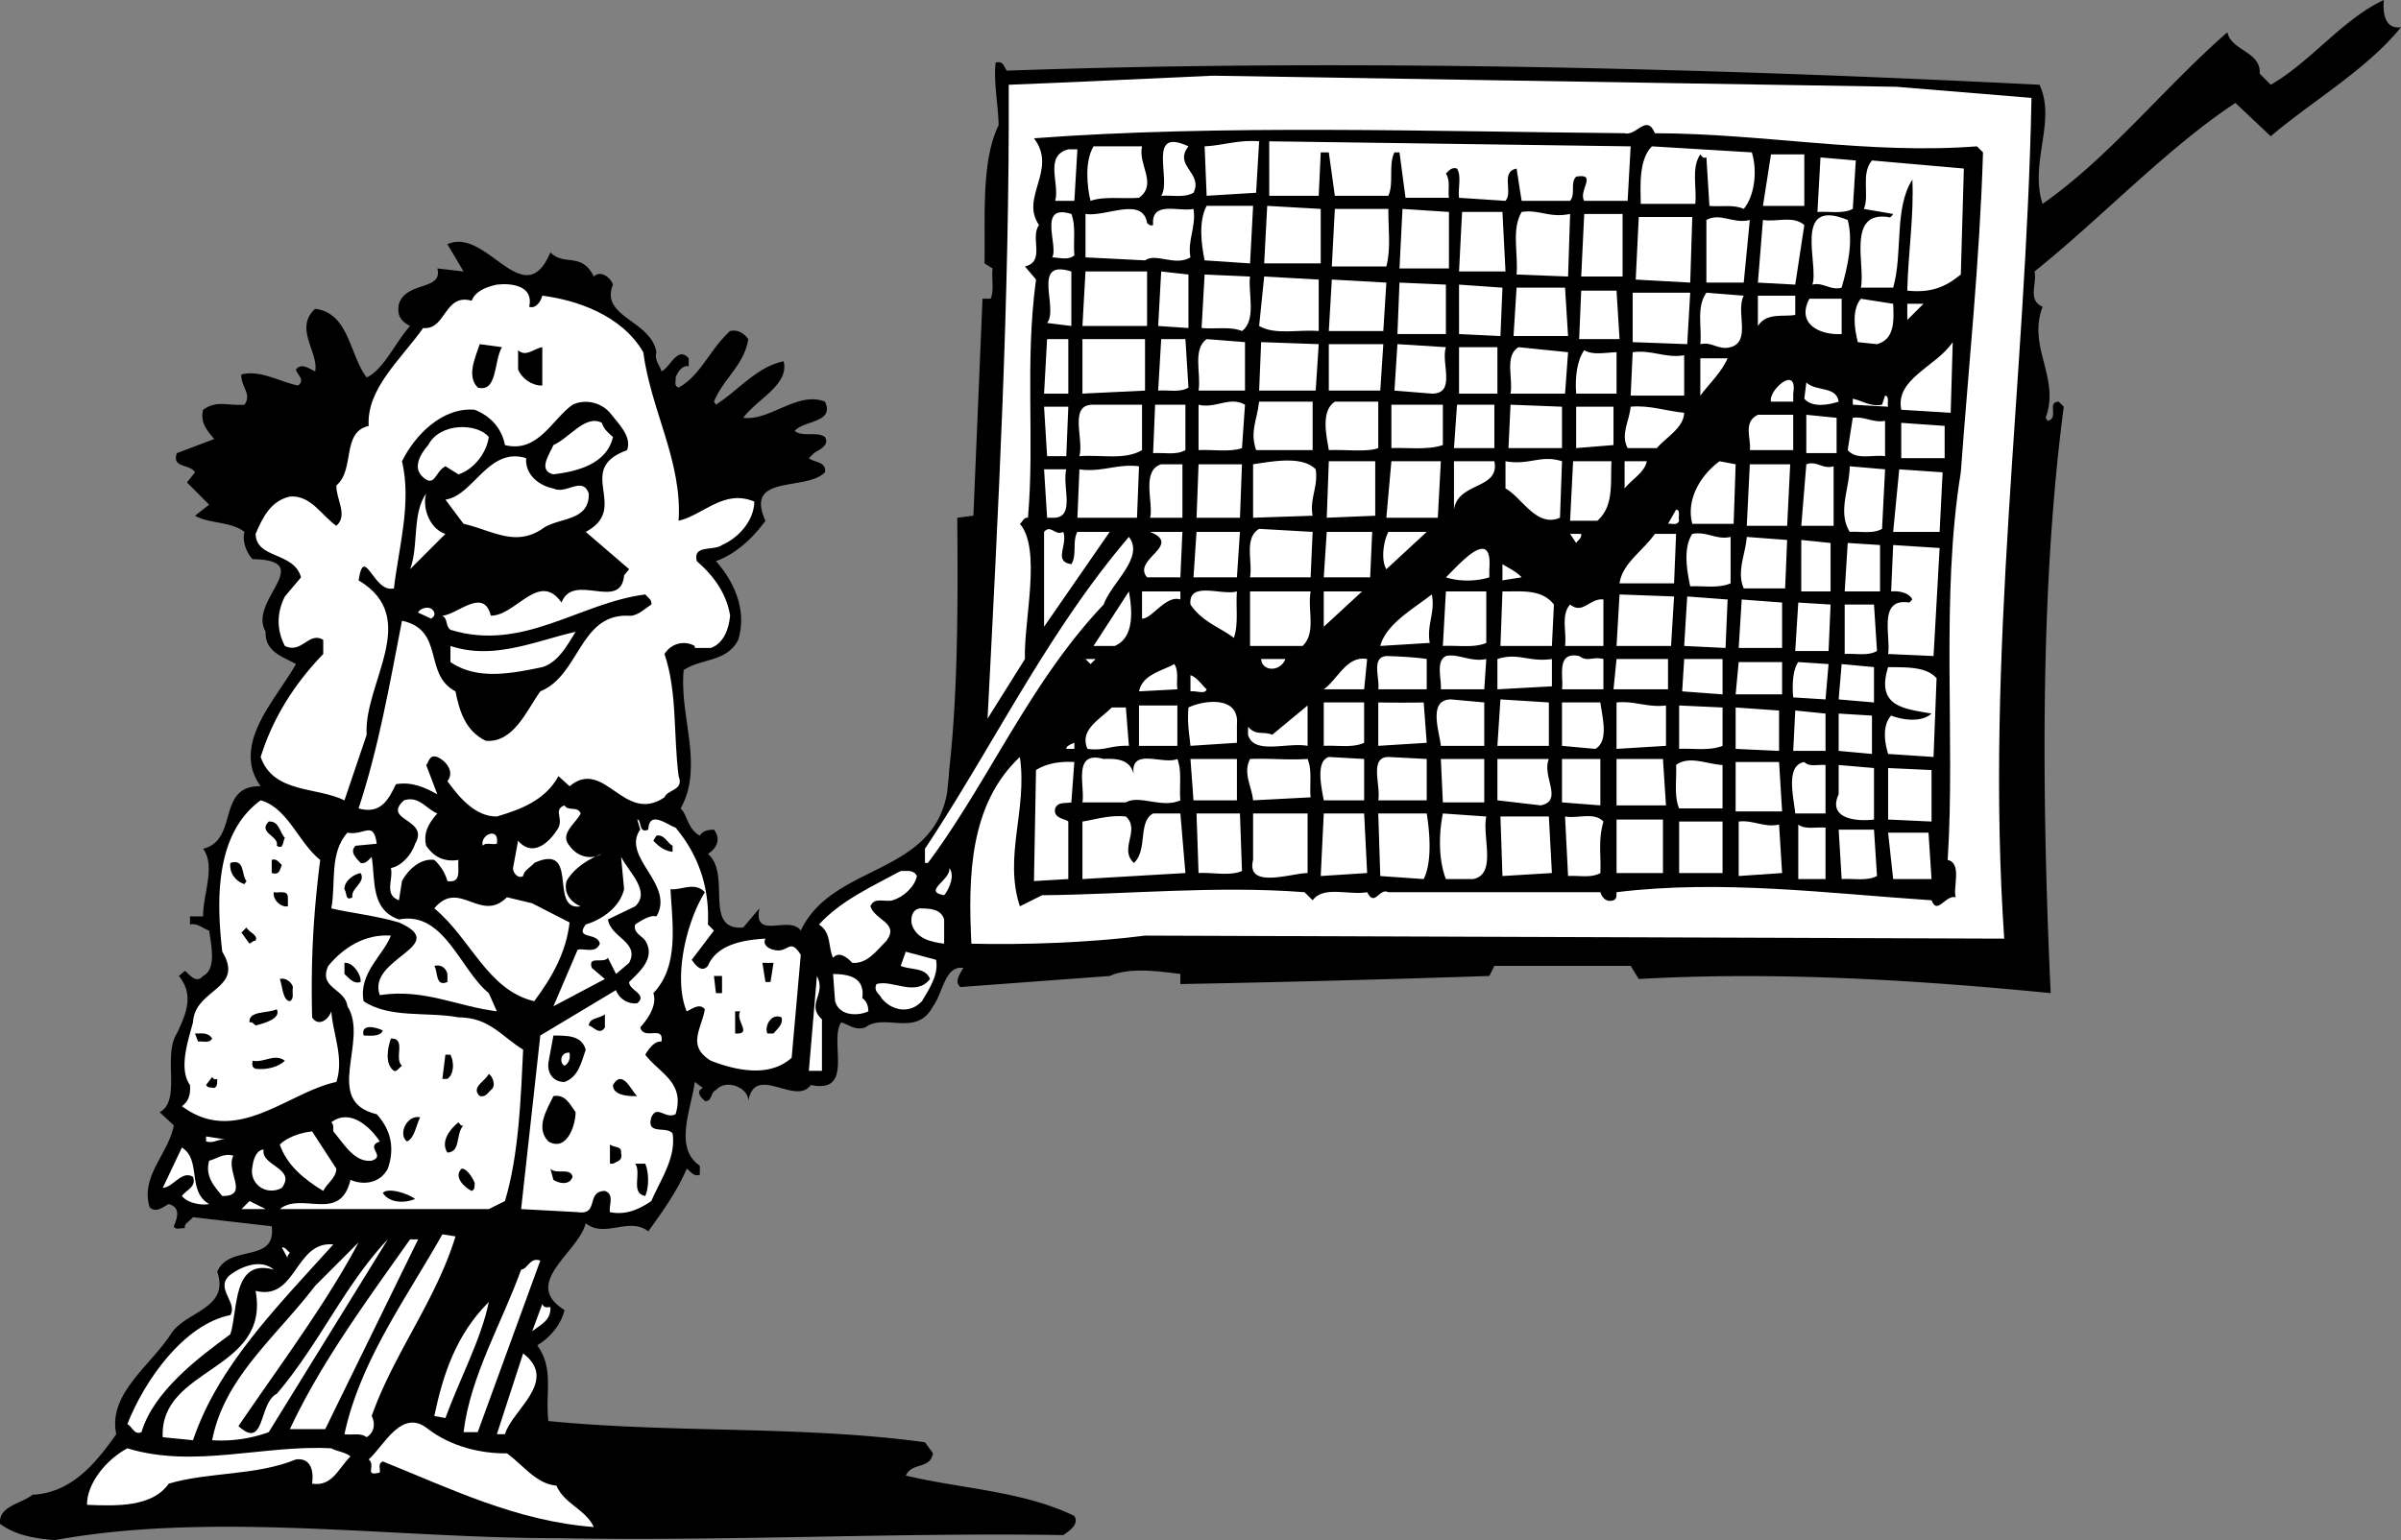 <svg xmlns="http://www.w3.org/2000/svg" width="237.816" height="152.598"><rect width="100%" height="100%" fill="#808080" stroke="none"/><path d="M202.516 76.297c.039 7.508.27 14.945.601 22.101-12.926-1.273-27.125-2.175-40.8-1.398l-.801-1.3h-13.5l-.5 1c-9.625.323-20.825.624-30.602.8v-1c-2.223-.277-5.023-.676-7 .2l-14.797 1.097c-.625-.574-.027-1.274.297-1.899-1.824-.273-2.023 2.524-3 3.801-1.625 3.125-4.824.625-6.7 2.098-1.023.328-1.624-.274-2.398-.5-1.226 1.828 1.375 7.125-3 6.203-1.527 2.125-5.527-2.176-6.199 1.598.074-1.274-2.125-2.274-3.203-1.098-.625.324-.324 1.125-1.098 1.098-.226-.274-.726-.575-.5-1.098l.301-.203-.8-.598c-.325 2.625-2.126 6.524.5 8.301v.898c-.626.227-.926-.375-1.301-.601-.926 2.226-2.524 4.426-3.801 6.203-1.926-1.477-4.324.723-6.2-.8-.726 2.925-6.425 5.925-2.101 8.597-.324 1.426-1.422 2.726-2.7 3.5 1.677 2.328.778 4.625 1.102 7.5 12.473 1.226 24.973.426 37.301 2.101l.797 1.102c-.324 1.625-2.023.824-2.7 2.2 5.575 1.323 11.575 1.523 16.7 4 .477.823-.422 1.425-1.098 1.898-16.226-.274-33.324.625-50.199.3-15.926.024-34.027-2.675-49.703.2-2.023-.176-3.824-.473-5.398-1.598-.227-1.777 2.074-1.977 3.199-2.902 3.777-.176 6.176-2.973 8.3-6-.824-3.973 3.274-6.676 5.399-9.899 1.375-2.277 5.875-2.476 4.602-6.199 1.175-2.777 5.875-.777 5.398-4.5l-7.797-.902c-.328.425-.926.625-.8 1.101-.426-.074-.926.223-1.102-.199.375-.875.676-1.875-.5-2.203-.625.328-1.324.926-1.899.3-.925-3.074 1.875-5.273 2.399-8.097l-1.399-1.3c2.176-1.177.274-5.575 1.7-7.802.875-1.875 1.773-3.773.199-5.699l.601-.5c.473.324 1.075 1.324 1.801.5 1.375-.676.774-3.176.598-4.5-.625-.176-1.125-.777-1.899-.601v-.801h1.301c-.027-2.172 1.274-4.973 0-6.7 3.574-.874 1.274-6.273 5.7-6.199a5.646 5.646 0 0 1-.801-1.601h43.398c-.043 1.336-.328 2.605-1 3.8.676.626.676 2.028 1.902 2.7.274-.473.774-.574 1.399-.598.777 1.024.176 1.926-.598 2.399 2.375 2.027-.527 7.625 3.5 7.3L75.215 90c-.625 3.223 2.976.625 4.101 2.2 3.176-6.677 13.075-5.376 14.5-13.7.07-.7.157-1.426.2-2.203h108.5m-177.5 0c-1.008-3.692 2.437-7.235 4.3-10.5-1.125-.672-3.125-1.172-3-3.2-1.824-3.074 5.176-7.074-1.3-7.199-.727-.773-1.024-1.976-.801-2.699-1.426-1.074-3.426-.777-4.899-1.601L20.715 50l-2.2-2.203.801-1c-.527-.875-2.324-.375-1.8-1.899l3.699-1.398c-.625-.777-1.426-1.578-1.098-2.902 1.375-.973 2.375-.375 4.098-.5.777-1.075-.426-1.875-.301-3 1.875-.473 3.777.726 5.602 1.101.773-.574-.125-1.074-.2-1.601.575-.676 1.274-.075 1.899.199.375-1.875-2.125-4.274 0-6.2 3.375.426 3.375 4.528 5.101 6.801 1.676-.773 2.774-3.375 4.301-5.101-.926-.473-1.328-1.074-1.101-2.2.773-2.273 4.375-1.273 3.8-3.5l2.598.301-1.598-2.699c3.875-1.777 7.575 7.024 10.2.801 1.375 1.422 3.074-.078 4.3 2.398.676-.675 1.676.125 1.899.801-1.324 3.223 3.777 3.524 4.3 6.7-.226.824.376 1.324.5 1.898.876-.375 1.575-2.574 2.7-1.297v.797c-.625-.172-1.125.625-1.301 1.101.078.325-.223.825.3 1 2.177-1.175 3.075-3.773 5.102-5.601.774-.172 1.375.226 1.801.8-.426 2.626-2.426 3.825-3.402 6.2l.199.3c2.277-1.472 4.078-3.773 6.703-4.3.574 2.328-2.625 3.726-4 5.601 2.672.325 5.375-2.675 8.098-1.601.976 2.125-2.125 1.828-3 2.902.777.625 2.176.024 3 .598.476.828-.524 1.226-1.098 1.601l-.5.5c.473.426 1.774.325 1.598 1.399-1.926 1.926-8.024.125-5.899 4.8-1.324 1.825-3.027 3.325-4.902 4 1.875 2.126 3.078 4.926 2.203 7.801-1.125 2.227-3.726 1.825-5.402 3-.309 3.36.867 6.743.699 9.899H25.016m69 0c.875-7.82.867-16.563.8-25l1.598-.2.902-21.5h.801c.375-.773.074-1.972.2-3l-.801-.5c.074-4.773-.325-10.175 1.398-13.699-.023-1.773-.523-4.375-.297-6.199.774-.176.774.324 1.098.801 33.375-1.176 68.976-.277 102.3 1.398 1.676 3.625-1.023 7.727.301 11.801 6.676-4.676 11.875-11.375 18.301-17 .375 1.824 3.375 1.926 3.2 4.098l1.097 1.101c3.977-2.273 7.078-6.476 11.203-8.398-.125 1.223.074 2.922 1.7 2.7-3.426 4.222-8.825 7.323-12.903 10.8l-3.5-3.3c-6.723 4.425-13.422 11.523-19.898 16.698.273 1.227-.727 2.825.8 3.5-1.527 4.024 1.774 7.024.301 11l.2.301c1.175-.277-.126-1.875 1.097-1.902l.5.5c-1.512 11.5-1.96 23.816-1.898 36h-108.5"/><path fill="#fff" d="M201.215 9.7c-.524 27.925-4.625 55.023-2.7 83.3l-85.101-.3c-5.625.722-12.223.925-17.2.8-.323-6.578-.222-13.777 4.802-18.5.773 5.223-1.625 9.824 0 14.797l2.199-1.098c8.277-.074 17.277-.976 26-.3l.8.8c1.075-1.476 3.575-.476 5.399-.8.777 1.523 1.176-.477 2.102 0h21c.175.624.675 1.023 1.3.8.375-.176.274-.476.301-.8 10.375-1.274 20.973.124 31.2.8.574 1.524 1.374-.574 2.398-.3-.324-.876.676-3.376-.801-3.7.777-11.976-.723-25.976 1.3-38.402.778-10.574 1.876-20.973 2.2-31.7l-.598-.597c-10.824.824-21.125-1.277-31.902-1.3-.824-1.977-1.824.323-3 0-19.023-.177-40.223-.876-58.5.5 2.375 3.124-1.422 5.823.5 8.597-.922 1.226.676 3.625-1.398 4.101l1.101 1.301c-1.125 8.223-.125 15.926-.8 23.598-.426-.074-.528.426-.801.601 2.175 2.524.375 9.625.5 13.399l-3.7 5.902c1.075-20.875 2.176-41.574 2.098-62.8 7.078-.274 12.777-.575 20.203-.899l67.7 1.098 13.398 1.101"/><path fill="#fff" d="m124.414 19.098-4.898.3-.2-4.898c1.774-.078 3.375-.676 5.399-.5l-.301 5.098m36.801.8h-4.301c-.625-.976 1.375-2.773-.797-2.398-.625.625-.027 1.723-.601 2.398h-4.801l-.5-3.199c-1.625.324-.324 2.324-1.098 3.2l-4.601-.301c-.125-.973.273-2.075-.2-2.899-.527-.176-.824.223-1.101.5.476.723.176 1.625.3 2.399h-4.3l-.598-4.5h-.5c-.625 1.226-.027 3.027-.601 4.3h-5.301l-.598-4.3h-.8l-.2 4.3h-4.902V14l35.8.5-.3 5.398m-43.5-5.398c-1.524 1.922 1.476 2.625.5 4.598-.926.527-2.125.226-3.2.3 1.075-1.574-1.523-6.875 2.7-4.898m-4.598 0c-.426 1.824 1.574 3.723-.3 5.098-1.626.125-3.426-.176-4.801.3-.325-1.273-.625-3.875.3-5.398h4.801m60.399.598c.574 1.824.273 4.324-.801 5.601-1.024-.476-2.324-.176-3.399-.3l-.3-4.801c-.325.125-.426-.075-.602-.301-.922 1.328-.324 3.328-.5 4.902h-5.398c-.024-1.676-.227-4.375 1.101-5.699l9.899.598m-67.102 4.8h-1.898c.476-1.675-1.125-4.476 1.3-5.101h.899l-.301 5.101m72.301.5h-4.098l.797-5.101h3.3v5.101m4.802.302c-1.024.523-2.325.222-3.5.3l.3-5.402 3.5.3-.3 4.801m10.699 6.501c-1.625 1.323-3.024 1.823-5.301 1.597.078-3.672.676-7.473.5-11-1.824 2.828-.922 7.328-1.898 10.703h-3.2c.473-2.176-1.425-7.578 2.7-7 .175.125.375-.078.5-.3l-2.899-.5c.574-1.376-.328-3.477.797-4.802l9.102.801-.301 10.5m-70.399-1.101-4.5-.301c-.324-1.574-.625-3.875.2-5.399h4.601l-.3 5.7m6.999 0h-5.601l.3-5.7 5.301.301v5.399m-17.199-4c.172.125.274.324.598.199-.223-2.473 2.574-1.274 4-1.598.277 1.824-.625 3.125-.301 4.801-1.523.922-3.422-.477-4.5.297l-5.898-.297v-4.3c1.976.323 5.675-1.778 6.101.898m23.899-1.398c-.024 1.925.273 3.925-.2 5.698h-5.402l.3-5.699h5.302m6 5.899h-4.899l.297-5.899 4.602.301v5.598m5.601.3h-4.601l.3-5.898h4l.301 5.898m6.399-5.698-.2 6.198-5.101-.199c.176-2.074-.524-4.476.5-6.199 1.777-.277 2.676.625 4.8.2m-49.398 0c.473 1.222.172 2.722.297 4.097-.625.527-1.422.226-2.2.203.677-1.078-1.523-5.375 1.903-4.3m54.598 6.198h-4.098l.297-6.199h3.8v6.2m6.7.601-5.398-.3.3-6.2h5.301l-.203 6.5m5.902-6.203L172.715 28h-3.7v-6.203c1.376-.774 2.676.426 4.301 0m5.399.5-.899 5.902-3.699-.199.5-6.203c1.375.226 2.973-.473 4.098.5"/><path fill="#fff" d="M183.016 21.797c.574 2.226-.024 4.625-.602 6.703-1.125.324-1.824-.578-2.898-.3.675-1.977-2.024-8.677 3.5-6.403m-76.899 10.5L103.715 32c1.176-1.477-1.625-6.375 2.402-5.102v5.399m7.5 0h-6.402l.3-5.399h6.102v5.399m4.098.203-3-.203.3-5.399 2.7.301V32.5m6.101-5.102c-.226 1.524.676 4.325-.8 5.399-1.125-.473-2.625-.172-4-.297l.3-5.3 4.5.198m6.801 5.399c-2.027-.172-4.328.426-5.902-.5l.5-4.899 5.402.301v5.098m6.399 0h-5.399l.297-5.098 5.402.301-.3 4.797m6.199.301h-4.801l.203-5.098 4.598.2v4.898m-90.801-2.7c.676.227 1.176-.574 1.3-1.101 3.376.426 7.876 1.926 10 5.601.778 5.825 3.876 10.825 3.5 16.7 2.477-.575 4.477-3.176 7.5-1.899-.023 1.926-1.624 3.625-3.198 4.301-.825.625-2.926-.078-2.5 1.598 1.773 1.527 2.976 3.324 3.3 5.402-.125 1.324-.625 2.723-1.902 3.2h-1.598V64c-1.027-.578-2.324-.277-3 .797 1.274 3.726.875 8.027 1.399 12.101.574 1.426-1.125 1.325-1.399 2.102-4.027 2.723-5.925-3.977-9.402-1.102l-1.098-1c-1.324 2.426-3.824 3.325-6.101 4-2.125.024-3.723-1.875-4.899-3.5.774-.976-.226-2.074-1-2.398-.824-.277-.824.523-1.101.797l1.101 2.902c-1.226-.676-2.527-1.277-4.101-1-.723 1.524-1.524 3.024-3.7 2.399 1.977-5.973 3.075-12.274 4.301-18.598 4.274.922 2.075 5.324 5.301 7 .375 1.922.973 3.922 3 4.898 2.774.227 4.074-3.074 5.399-4.898 3.875-1.578 3.875-7.578 8.601-7.5.973.125 1.574-.578 2.399-1.102.074-.476-.325-.675-.602-1-6.523.825-12.125 5.727-19.297 3.5-.527-.375-.226-1.074-.8-1.398 1.472-.078 4.074-2.875 4.8 0 2.473.023 4.774-4.477 7-1.3 1.172-3.075 5.875.925 6.2-2.7l.5-.602-4.301-3.699c4.476-2.375-1.227-6.176 4.101-8.101.473-1.375-.828-2.575-1.703-3.7-.922-1.074-2.523-1.375-3.7-.8-2.023 1.425-3.425 4.824-6.698 4-.325-1.676-1.426-2.875-3-3.5-3.227-.274-5.926 2.527-7.2 5.101.973 4.125-.324 8.524-.8 12.598-2.024.527-2.926-4.473-3.5-.797 6.273 3.723.476 10.223.8 15.297l-2.199 6.5c-2.828-1.375-7.027-.672-8.3-4.297 1.175-3.777 3.273-7.176 6.199-10.203v-1.399c-1.426-.875-2.125 1.426-3.801.602-.824-1.578-.824-3.277 0-4.902l1.601-1.899c-.726-2.574-4.425-1.777-4.5-4.3.676-1.575 1.473-3.274 3.399-3.7 2.074-.176 3.176 1.926 4.601 2.899 1.176-1.075-.027-2.575 0-4 1.875-1.575.473-5.274 3.2-5.899-.227-3.676 3.175-6.574 5.398-9.699 2.277.223 2.078-3.477 4.8-2.703.376-.973 1.477-1.375 2.5-1.598 1.477-.176 3.677.125 3.2 2.2m96.203 2.898-4.101-.2V28.2l4.3.301-.199 4.797m6.699-.001h-5.402l.3-4.797h4.802l.3 4.797m5.098.301h-4l.203-4.801h3.5l.297 4.8m6.703.501-5.402-.2V29h5.699l-.297 5.098m5.598-4.801c-.824 1.527.777 4.527-1.301 5.101-1.223.325-1.824-.574-3-.3.176-1.676-.422-3.676.602-5.098l3.699.297m5.101 1.903c-1.125.222-2.824-.278-3.699 1.097v-3h3.7v1.902m4.597 1.899c-2.125.125-4.523-.973-3.2-3.5h3.2v3.5m5.102-3c.074 1.625.175 3.527-1.602 4l-1.898-.2c-.325-1.273-.625-3.175.3-4.3l3.2.5m1.398 1.602v-1.602h1.602zM105.816 39h-2.402l.3-5.402h2.102V39m7.598-.3-6.2.3v-5.402h6.2v5.101m4.301-.301c-.824.524-2.024.227-3 .301l.3-5.101h2.399l.3 4.8m5.602.302h-4.601c.277-1.677-.625-4.075.8-5.102l3.801.3V38.7m7 0h-5.601l.199-4.802 5.703.2-.3 4.601m57.999 1.899c-.625-3.075 3.473-4.274 5.098-6.7l-.2 7-4.898-.3"/><path d="M49.715 34.398c-.824 1.426-.426 4.524-2.399 4-1.125-1.175-.226-2.976.2-4.3l2.199.3"/><path fill="#fff" d="M136.715 38.7h-5.098v-4.602h5.399l-.301 4.601m6.5-4.301c-.524 1.524 1.074 4.625-1.399 4.602l-3.699-.3.297-4.602 4.8.3"/><path d="M53.715 38.2c-1.024.023-2.024-.677-2.399-1.602v-1.899c.774.723 1.575-.176 2.399-.3v3.8"/><path fill="#fff" d="M148.316 39h-3.8v-4.602h3.8V39m6.7 0h-5.399c.274-1.477-.625-3.777.797-4.602l4.902.5-.3 4.102m5.101-4.102V39h-4c-.125-1.578.074-3.277.797-4.3.875.523 2.078.222 3.203.198m6.699.302v4h-5.3l.199-4.302c1.875-.273 3.277.625 5.101.301m4.301.301c-.625 1.422-1.828 2.523-2.703 3.7v-3.7h2.703m6.5 3.5v.797h-2.203c-.324-1.074 2.676-3.774 2.203-.797m4.5.797c-1.027.328-2.625.625-3.402-.297l.199-1.602c.977.926 2.977.325 3.203 1.899m4.899.5-3.5-.2V39.5c.976.223 1.773.824 2.898.598l.3-.899c.477.024.177.824.302 1.098m-64 4.101c-1.227.426-2.825.125-4.301.2v-4.5c1.676.425 3.074-.875 4.601 0l-.3 4.3m7 .2h-5.602c-.625-1.875.078-2.875.3-4.801h5.302v4.8m6.5-.199c-1.125.426-3.227.125-4.899.2-.226-1.375-.828-3.875.598-4.801h4.3v4.601m-23.398.2c-1.726 1.027-4.125.425-6.203.601.477-1.676-1.125-5.176 1.402-5.101h4.801v4.5m4.297 0c-.922.527-2.125.226-3.2.3l.2-4.8h3v4.5m25.5-.5c-1.523.527-3.723.226-5.098.3v-4.3h5.098v4m5.102.3h-4l.3-4.3h3.7v4.3m6.699 0h-5.301l.203-4.3 5.098.199v4.101m-49.098.802h-1.902l-.301-4.903h2.402l-.199 4.902m54.199-1.101-3.699.3v-4.101h3.7v3.8m6.999-3.199c-.027 1.524-1.925 2.524-2.699 3.5h-2.902c-.723-1.375.176-2.675.3-4.101 1.876-.172 3.477.426 5.301.601m10.801 3.7h-4.3c.175-1.075-.727-2.774.8-3.5h3.5v3.5m4.297.3h-3v-3.8l3 .3v3.5m4.801-3.198v3.5c-1.223-.177-2.824.425-3.7-.602l.5-3.2c1.176-.175 1.977.524 3.2.301m-126 1.598c-.625 2.726-3.625 3.426-5.899 3.703-1.625-.375-.324-2.078 0-2.902 1.575-.676 3.176-3.075 4.801-2.2.172.625.672 1.024 1.098 1.399m131.902 2.101h-4.3v-3.5l4.3.301v3.2M48.414 43.297c-.223 1.625-1.523 3.226-3 3.703l-1.297-.8c-1.027.523-1.027 2.124-2.203 1.097-1.125-.973-.223-2.375.5-3.2 1.176-2.273 4.875-2.175 6-.8"/><path fill="#fff" d="M54.816 48.398c1.274.625 2.875-1.273 3.5.5.075 2.825-3.027 2.325-4.601 3.5-2.723 1.825-5.024.125-7.801-.5L44.117 49.5c2.774-.375 4.274-5.277 8-4.102-.125 1.625 1.274 2.727 2.7 3m99.898-2.698-.2 5.597c-2.324 1.027-3.824-2.074-5.398-2.899V45.7c2.375.426 3.473-.676 5.598 0m-24.399.8c.274 1.723-.625 2.922-.3 4.598l-5.899.199V46c1.875-.277 4.875-.875 6.2.5m5.898 4.598-4.801.199.203-5.598h4.598v5.399m6.199.199h-5.098l.5-5.598h4.899l-.301 5.598m5.602-5.597c.574 2.823-3.625 2.023-4 4.8v-4.8h4m11.601 0c-.125 2.124.274 4.425-1.402 5.898h-2.7l.301-5.899h3.801m3.5.001c-.226 1.124-1.527 1.823-2.203 2.698V45.7h2.203m8.598 6.198h-4.098c-.625-2.375.774-4.773 2.7-6.199l1.597.301-.2 5.898m-54.597-.601h-3.203c.375-1.375-.922-4.672 1.102-5.297h2.101v5.297m5.699 0h-4.3l.199-5.297h4.3l-.199 5.297m54.2.801h-4l.3-6.098h4l-.3 6.098m4.601-5.898v5.898h-3.203l.5-6.098c1.078-.375 1.578.523 2.703.2m-69 5.097h-5.902l.199-4.797c2.176.324 3.777-.578 5.902-.3l-.199 5.097m73.797 1.101c-.922.524-2.125.227-3.2.301-1.222-1.976-.023-4.277 0-6.5l3.5.301-.3 5.898M105.617 46.5c-.426 1.625.875 4.625-1.101 4.797h-.801l-.301-4.797h2.203m86.5 6.2h-4.601l.601-6.2 4.297.297-.297 5.902M42.215 48.898c-.426 1.426.375 3.524 1.902 4l-3.5 3.5c.875-2.273.172-5.476 1.598-7.5m124.101 2.7c-.226.527-.726.226-1.101.3l.8-1.398c.477.023.176.723.301 1.098m-61 1.102c.473 1.323-1.027 2.925.801 3.198.574-.875.074-2.273.598-3.199h3.199l-6.5 9.399v-9.399c.676-.777 1.078.426 1.902 0m24.5 4.501h-6c.274-1.575-.625-3.876.899-4.802l5.3.301-.199 4.5m-12.902.001h-3.297c-1.527-1.778 3.574-3.177.297-4.5h3.203l-.203 4.5m5.602 0h-4.301l.3-4.5h4.301l-.3 4.5m13.199 0h-4.598l.297-4.5h4.5l-.2 4.5m1.602-.802c-.527-.875-.324-2.675.2-3.699h3.8l-4 3.7m19.301-3.501c.074.426-.328.625-.5.899l-.601-.899h1.101m9.199 4.899h-5.402c.277-1.973 2.277-3.172 3.5-4.899h2.102l-.2 4.899m5.598-4.597v4.597c-1.223.527-2.723.226-4 .3-.324-1.574-.723-3.773.203-5.199 1.473-.273 2.375.625 3.797.301m-62.098 6.699c-7.324 7.727-11.324 17.426-17.402 25.602h-.297v-1.402c6.875-10.375 12.074-21.375 20.2-30.899 1.574 2.024-1.727 4.524-2.5 6.7m67.499-1.602h-4.101c-.723-1.672.176-3.375.3-5.098l4 .301-.199 4.797m4.5.301h-2.902V53.5l2.902.297v4.8m4.899.001h-3.5l.3-4.801 3.2.203v4.598M191.516 65l-4.5-.203c.273-1.875-1.024-5.574 2.101-5.098l.297-.3c-.324-.676-1.324-.876-2.098-.801l.2-4.598 4.601.297L191.516 65m-44-8.602v.801c-1.325.426-3.024.426-4.301 0 .976-.875 4.676-5.375 4.3-.8m3.2.801-1.899.3v-1.602c.676.426 1.375.727 1.899 1.301M110.414 64h-2.098l3.5-5.402c.274 1.527.676 4.527-1.402 5.402m6.5-4.602c-1.422-.476-2.824 1.926-3.797 1.899v-2.7h3.797v.801m5.602-.8c-.125 1.527.175 3.226-.301 4.601-1.426-1.074-3.125-1.574-4.301-3.3-.223-2.376 3.078-.876 4.602-1.301m7.3 0c-.324 1.824.575 4.125-.8 5.402h-5.2v-5.402h6m1.301 3.5v-3.5h3.797zm16.098 1.602c-1.223.523-2.824.222-4.301.3l.3-5.402h4v5.101m6.7-3.801-.2 4.102h-5.097l.2-5.402c1.874.027 3.874-.274 5.097 1.3m-12.098-1c.375 1.727-.527 3.024-.199 4.801l-4.902.301c.574-2.176 3.277-3.676 5.101-5.102m23.7 5.102h-5.399l.297-5.102 5.402.2-.3 4.902m5.398.2-4.098-.2.301-4.902 4 .3-.203 4.801M155.016 64c.175-1.375-.426-3.078.5-4.102 1.273 1.024 1.976-.675 3.3-.5V64h-3.8m21.5.2h-4.301l.3-4.802 4 .301v4.5m4.602.301h-3.3l.3-4.8 3.2.198-.2 4.602m4.797 0c-.922.523-2.125.223-3.2.297v-4.899h2.903l.297 4.602M43.016 60.7c.074.323-.125.425-.301.597l-1.301-.598c.078-.375 1.277-.875 1.602 0m14 1.899c-.825 1.324-1.727 3.027-3.301 3.5-3.024.625-6.426 1.324-9.098-.5V64c4.274 1.422 8.375-.477 12.399-1.402m84.3 2.699v3h-4.8c.175-1.074-.727-3.172.8-3.297 1.075.023 2.973.125 4 .297m5.899 0-.2 3h-4.3c.074-1.074-.524-2.774.5-3.297 1.176-.277 2.476.625 4 .297m6.5 0V68l-5.399.297v-3c2.075-.672 3.075.328 5.399 0m5.101 0v3h-4.101c.176-1.274-.625-3.774 1.699-3.297.875.625 1.277.023 2.402.297m-50.8.5-.5-.5h1zm19.3-.5c-.527 1.328-2.324 1.226-2.402 0h2.402m7.801 3h-4c1.375-.973 2.274-3.375 4.297-3l-.297 3m30.098 0h-5.399l.301-3h5.098v3m5.402.5-4-.297.2-3.203h3.8v3.5m5.899 0h-4.602l.3-3.2h4.302v3.2m4.3.5-3.199-.2c-.125-1.273-.027-2.773.5-3.5l3 .2-.3 3.5m-64.501-3.5c.473.726.176 1.726.301 2.5l-3.8.203c.374-1.676 2.175-1.977 3.5-2.703m69.3 3.801-3.5-.301.297-3.5 3.203.3v3.5m6.199-2.397-.3 7.8-4.5-.3c-.325-1.075-.625-2.778.3-3.802 1.075.426 2.973.727 4-.199-2.726-.476-5.527-.676-4.3-4.601 1.773.027 3.773-.075 4.8 1.101m-72.3 1.098c-.125.527-1.024.125-1.602.203v-1.602c.676.227 1.078.926 1.602 1.399m21.8 5.301-4.8.3v-4.3c1.476.027 3.375.027 4.5 0l.3 4m5.7.3h-4.301c-.125-1.375-1.324-4.574 1-4.601l3.3.3v4.301m6.399 0h-5.098l.301-4.601 4.797.3v4.301m-30.898-2.101v1.8l-4.602.301c-.125-1.273-.324-2.175-.2-3.8 1.376-.676 5.075-1.274 4.802 1.699m12.601 1.801c-1.125.527-2.726.226-4 .3v-4.3h4v4m23.399-4c.175 1.425.875 3.824-.5 4.601l-3.301-.3v-4.301h3.8m6.501.3v4l-4.899.301v-4.601c1.774-.176 3.074.527 4.899.3m-48.399 4h-3.8v-4h3.8v4m12.899 0c-2.024-.375-5.325.926-5.899-1.101V72c.774.922 1.473.422 2.399.797l3.5-2.899v4m41.101 0c-1.328.524-2.926.227-4.3.301v-4.3l4.3.199v3.8m-58.801 0c-1.824-.074-2.324.524-4.101.301-.824-1.875 1.176-2.875 2.402-4.101h1.399l.3 3.8m64.399.5-4.301-.199v-4.101l4.3.3v4m4.602 0h-3.199l.2-4 3 .301v3.7m4.597.301-3.297-.302V70.7l3.297.2v3.8m-79-.5h-.797c-.027-.278.473-.477.797-.602v.601m23.102 1.001c.476 1.124.175 2.624.3 3.8l-5.699.297c-.125-1.375-1.027-2.672-.3-4.098 2.175-.074 3.472.125 5.699 0m5.601 4.098h-4c-.226-1.274-.828-3.875.5-4.297l3.5.2v4.097m6.199 0h-4.8c.273-1.473-.926-4.274 1-4.297l3.8.2v4.097m-29-2.399c-.527-2.976 2.875-1.074 4.301-1.699.473 1.223.172 2.723.297 4.098-1.824.828-4.023-.574-5.398.203h-4.301c.277-1.578-1.024-5.176 2.101-4.3 1.473-.075 2.774.124 3 1.698m10.2 2.399h-4.301l-.301-4.098h4.602v4.098m24.5.203h-4.102l-.2-4.3h4.302v4.3m6.398-4.3c-.723 1.722 1.477 4.124-.797 4.597l-4.3-.5v-4.098h5.097m5.102 4.598-3.801-.297v-4.3h3.8v4.597m6.501 0h-4.899v-4.598h4.598l.3 4.598m5.602.301h-4.3c-.528-1.274-.227-2.875-.301-4.301 1.273-.973 3.074-.074 4.601 0v4.3m-64.5-.597c-.625.125-1.328-.078-1.601.598-.227 1.027 1.074 1.027 1.3 1.3v5.7l-3.402.199.203-11c1.074-.672 2.375-.875 3.797-.797l-.297 4m70.399.898h-4.602V75.5h4.3l.302 4.898m4.3-4.601v4.8h-3c-.125-1.472-1.027-4.773.899-5.097.476.523 1.375.223 2.101.297m4.801 5.403c-1.726.222-4.625-.075-3.5-2.5v-2.903l3.5.3V81.2m5.699.198-4.3-.199v-5.101l4.3.199v5.101M31.715 85.2c-.723 5.722-.926 10.222-.801 15.597.578.926 1.578.328 1.902-.598.176 2.324 1.274 4.625.5 7-4.824 1.024-9.925 6.426-15.3 2.399.675-.473.875-1.176.8-2.098-1.125-1.578-.226-4.277.301-6.203.172-3.375 5.172-3.274 2.899-7-.625-5.375-.625-11.774 3.8-15 2.676.726 3.774 4.226 5.899 5.902m11.601-4.601c-.824.925-1.425 1.925-1.101 3.199.777 1.125 1.777 1.625 3.199 1.402-.125.926.375 2.324-1.098 2.098a4.496 4.496 0 0 0-1.3-2.098c-1.426-.176-2.625 1.024-3.2 2.098l-.3 1.902c-1.524-.574-.524-2.074-.801-3.199 1.074-.176 2.074-1.375 2.402-2.402 1.473-2.473-3.328-2.274-1.101-4.301 1.476-.473 2.175.828 3.3 1.3m14.2.001c-.524 1.027-2.125 2.027-1.102 3.199.777 1.125 2.176 1.426 3.203.8-1.125.426-2.726 1.325-3.5 2.7-.328 1.226.473 2.125 1.399 2.5-3.227.527-.024-6.375-4.602-4.297-.324.422-1.023.723-1.098 1.297-.527.328-1.027-.375-1-.797l.5-2.703c1.473 1.726 3.176.125 4-1.297.473-.977-.527-1.777.598-2.203.375.625 1.277.027 1.602.8m59.898 5.903-10.2.598v-5.7c1.177-.175 2.677-.675 4.302-.5 1.476 1.325-.727 3.227.8 4.602 1.375-1.277.375-4.078 1.899-4.902h2.699l.5 5.902m5.602-.203c-1.227.527-2.825.125-4.301.203l-.2-5.902h4.301l.2 5.699m6.5.203c-1.625.023-6.125 1.625-5.399-1.3v-4.602h5.399V86.5m5.898 0-4.598.297.301-6.2h4l.297 5.903m5.902-5.902c.274 1.726.575 4.726-.3 6.5l-4.301-.301-.2-6.2h4.801m5.899.301c-.426 2.024 1.074 5.727-1.301 6.2h-2.7c-.722-1.875-.722-4.375-.3-6.5l4.3.3m6.501 5.602-4.899.297-.199-5.899h4.797l.3 5.602m5.102-5.102c-.527 1.926-.226 3.125-.3 5.102-.926.523-2.125.223-3.2.297l-.3-5.899c1.273.227 2.875-.476 3.8.5m-94.601.802c.074-1.977 1.875-.477 2.699-.2 2.277 2.723 3.375 5.922 3.203 9.598l.598.601-2.2 2.899c.376.527.977 1.324 1.602.601.875-2.074 3.375-2.574 5.7-2.699-.325.625.374 1.023.8 1.098 1.473.425 1.574-1.274 2.7.5l-.903 10.199c-2.223 2.027-5.625 1.226-8 .3-2.422-1.472-.922-3.175-.598-5.097-.527-.676-1.324.023-1.8.2-1.325-3.177-.125-8.677 1.8-11.802-1.027-1.074-2.324-.175-3.402-.3.176 3.425.875 7.625-1.7 10.3.376 1.125-.425 2.426-1.3 3.399.375 1.328 2.375-.274 2.102 1.402-.727-.074-1.325.824-1.602 1.301 1.375 1.824 3.977 2.723 3 5.898-1.023.524-1.824-.976-2.398.301-.524 1.824 1.476.824 2.101 1.598.375 2.426-1.226 4.625-2.101 6.703-1.227.824-2.524 1.422-4.102 1.098-.125-.676.477-1.774-.5-2.098-1.922.023-.523 2.422-2.7 2.098l-5.597-.301 1.899-17.2 7.5-4.5c.273.825 1.175 1.426 2.101 1.301 1.074-.875-.828-1.273-.8-2.101.972-.973 2.675-2.375 1.597-4.098-.324-.476-1.223-.777-1-1.601.578-.375 1.477-.973 2.102-.801 1.875-3.172-3.524-5.875-1.602-8.598l-.297-1c.473.024.074 1.426 1.098 1m100.5 4.301h-4.598v-5.3h4.598v5.3"/><path d="M28.215 83c-.223.422-.125 1.223-.801.797.277-.973-1.922-1.274-.797-2.399 1.074-.074 1.074 1.125 1.598 1.602"/><path fill="#fff" d="M170.617 86.5h-4.3v-5.102h4.3V86.5m5.598-4.8.3 4.8-4.3.297v-5.399c1.476-.175 2.476.625 4 .301m4.601.301v5.098h-2.699v-5.399c.672.524 1.774.223 2.7.301M37.316 83.598l-2.101.199c-.625.625.074 1.226.5 1.703.476.125.777-.277 1.101-.602.375 2.325-.125 5.227 2.7 6.2 4.476-.875 6.074 5.027 8.898 7.3l.8 1.801c-3.925-.476-7.222-2.277-11.597-1.601-1.328-3.676 7.172-4.875 1.899-7.2-2.227-.675-5.024-.976-6.7-1.398.473-2.477-.226-5.477 1.598-7.5 1.676.324 2.578-1.277 2.902 1.098m148.598 3.199c-1.023.527-2.324.226-3.5.3l-.297-4.898h3.5l.297 4.598M49.215 83.598c-.524.125-1.125-.176-1.399.199-.324-1.074 1.676-1.973 1.399-.2m142.101 3.501h-3.8l-.5-4.598h4l.3 4.598"/><path d="M66.617 83.797v.601c-.726-.074-1.328-.476-1.902-1.101l.3-.5c.774-.172 1.075.726 1.602 1"/><path fill="#fff" d="m62.914 89.797-2.7 1.3c.278 1.825 3.177 2.227 2.102 4.301l-1.3 1.102-.801-1.602c-.426.625-2.024-.273-1.598 1L59.914 97l-5.098 2.7 2.399-5.602c.676-.176 1.777.425 2.199-.598-.223-1.176-2.523-.375-1.398-1.902 1.574-.473 3.375-1.676 3.8-3.5l-.3-3.2c.773 1.524 2.976 3.426 1.398 4.899"/><path d="M27.914 85.7c-.223.523-.223 1.023-1 .8v-1.3c.477-.177.676.222 1 .5m-3.5 1.597-.2.3c-.925-.273-1.523-1.175-1.398-2.097 1.473-.477 1.075 1.223 1.598 1.797"/><path fill="#fff" d="M93.516 88.7c-2.227-.376.773-1.575.5-2.7.574.625.074 2.023-.5 2.7m-2.7-1.903c-.226 1.125-1.425 2.125-2.402 2.402-.723.223-1.824-.375-2.2.598.477 1.426 2.876 1.625 1.602 3.402-1.027 1.024-1.925 2.324-3.402 2.2-.523-.575-1.324-1.176-1.898-.5-.524-1.075-.125-2.477-1.399-3.301 2.172-2.375 5.274-3.774 8.098-5.301.574.027 1.277-.172 1.601.5"/><path d="M34.914 88.898c-.723.426-.523-.375-.797-.8-.027-.774.875-1.473 1.598-1.598.574.922-1.024 1.523-.801 2.398m-6.398 0v.899c-.727.125-1.524-.672-1.399-1.399.473.125 1.375-.273 1.399.5"/><path fill="#fff" d="m52.715 89.5 3.699 1.898c-.324 2.926-1.723 5.426-3.5 7.801-4.625-1.074-6.324-6.277-9.898-9.199 2.476-2.977 4.574 1.523 7.199-1.102l2.5.602m40.801 1.598V93.5c-1.325-.176-2.727-.477-3.2-1.902-.125-.575-.027-1.473.801-1.598.973.023 2.074.023 2.399 1.098"/><path d="M25.316 93.2c-.324.023-.425.222-.601.3l-.801-1.102.5-.5c.277.524 1.176.727.902 1.301"/><path fill="#fff" d="M38.715 92.7c-.723 1.925-3.223 3.722-2.7 6.5 2.575 1.722 6.274 1.023 9.399 1.597 3.078.027 4.176 1.828 6.402 3.203-.226 4.824-.425 10.422-1.8 15l-1.602.797h-20.7c2.177-1.774 5.977 1.426 7-2.899 1.177.524 2.876.426 3.7-1.101.676-1.973.375-3.774-1.098-5.399-5.425-1.273-.726-7.273-2.902-10.699-.223-1.777-2.922-1.777-1.898-4 1.476-1.777 3.574-3.176 6.199-3m54 2.399c.277 1.425-.625 2.824-1.399 4.101-1.226 1.324-3.027.926-4-.3-.226-.477-.824-.676-.5-1.399 1.575-.477 3.875 1.324 5.301-.5-.426-1.176-1.926-.875-2.902-1.3l.5-1.403 3 .8"/><path d="M35.715 97v.297c-.723.226-1.125-.375-1.598-.797v-1.102c.774-.074 1.473.926 1.598 1.602m40.601.297h-.5l-.3-1.899h1.101l-.3 1.899M44.316 96.5v.797c-1.226.527-.925-1.074-1.3-1.598.675-.176 1.175.223 1.3.801"/><path fill="#fff" d="M85.414 98.898c.477.325.578.825.602 1.301-1.125.524-2.926.426-3.301-1l-.2-2.699c1.575.023 3.176.324 2.899 2.398"/><path d="M71.516 98.398h-.602l-.2-1.699h.802v1.7"/><path fill="#fff" d="M81.414 101v5.098h-1.297l.797-9.399c.977 1.824-1.125 2.824.5 4.301"/><path d="M29.016 97.797c-.125.527.175 1.125-.301 1.402-.723-.074-.723-1.476-1-2.199.574-.176 1.176.324 1.3.797M27.414 100c.477.922-1.324 1.422-2.098 1.598-.226-.176-.324-.375-.601-.301-.125-1.172 1.777-.875 2.699-1.297m45.902.2c-.527.925 1.274 2.323-.5 2.198V100.2h.5m-13.402 1.597c-.523.828-1.125-.074-1.598-.2.075-.773 1.075-.675 1.598-1.097v1.297m17.5-1c.176.726-.422 1.125-.797 1.601h-.601c-.325-.574.273-2.074 1.398-1.601m-39.5 1.301c-.223.625-1.223.527-1.898.5-.325-1.274 1.375-.774 1.898-.5m-16.898.8c-.325.524-.926.227-1.399.301l-.3-.8c.574.023 1.273-.176 1.699.5m37 1.101c-.426 1.223-.727 2.723-2.102 3.2-1.023.023-1.723-.778-1.598-1.903l.5-2.7c1.274.028 2.774-.074 3.2 1.403m-18.2 1.598c-.324.226-.527.625-.8.5-.926-.676-.625-2.274-.301-3.2 1.574-.074.277 2.024 1.101 2.7"/><path fill="#fff" d="M56.414 104.297c.078.527-.023 1.027-.5 1.3-.523-.273-.422-1.374.5-1.3"/><path d="M44.617 104.5c.375.723.375 1.922-.3 2.398h-.5l.3-2.398h.5m-16.402.598c-.625.625-1.824.925-2.899.8-.425-.175-.324-.476-.3-.8 1.175.226 2.175-.774 3.199 0M48.617 108c-.328.324-.527.723-1.101.598-.926-.875.574-1.473.898-2.2.375.227.777 1.227.203 1.602m-27.101-1.102c-.024.325.074.727-.301.899-.324-.074-.625.027-.801-.297l.602-.8c.074.124.175.323.5.198m41.601 1.7c-.625.027-2.426.027-2.402-1.098.976-1.676 1.875.723 2.402 1.098m-6.101 1.602c-.024 1.425-.926 3.925-2.7 2.898-1.324-1.375-.125-3.176.5-4.5 1.176-.176 1.575.726 2.2 1.601"/><path fill="#fff" d="M37.617 113.098c-1.527.527.672 1.425-.8 1.902-1.727.223-2.825-1.777-3.801-2.902-.024-.274.074-.676-.2-.899 1.774-1.375 3.774.324 4.801 1.899"/><path d="M41.617 110.7c-.426.823-.527 2.023-1.3 2.398-.926-.676-.028-2.676 1.3-2.399m4.297.801c-.824.824-.223 2.625-1.598 2.7-.726-1.075.274-2.376 1.098-3 .176.222.277.425.5.3"/><path fill="#fff" d="M33.316 115.797c-.027.926-.925 1.426-1.3 2.203-1.926-1.176-3.625-2.578-4.301-4.602.676-.675 1.976-1.175 3.199-1.3l2.402 3.699m-11-2.899c-.726-.074-1.125.426-1.902.2v-.5l1.902.3"/><path d="M61.516 114.2c.175.823-.325.823-.801 1.097h-.301v-1.899c.375.325 1.176.125 1.102.801"/><path fill="#fff" d="M20.715 119.297c-.524.125-2.024.027-2.7-.797.376-.578 1.477-.875 1.102-1.902-1.125-.676-1.926 1.027-3 1.101l1.899-4c1.976 1.223.476 4.324 2.699 5.598m5.402-5.399c-.328 1.625 3.274 1.825 1.797 3.801-1.523.824-3.324-.375-2.898-2.199.074-.578.375-1.578 1.101-1.602m-3 .602c-.828 1.523 1.672 4.023-1.101 4-.825-.977-1.727-1.977-1.301-3.5.777-.176 1.375-.777 2.402-.5"/><path d="M63.914 115.297c.375.926.375 2.328 0 3.203-1.523-.277-.324-2.277-1-3.203h1M47.016 117.2c-.024.323.074.624-.301.8-.723-.375-1.824-1.375-1-2.203.476-.074 1.074.828 1.3 1.402m9.7-.601c-.324.925-1.426.625-1.899.3l-.3-1.101c.574.625 1.976-.172 2.199.8m-15.598 2.2c-1.027.426-2.527.426-3.203-.598.477-.574 2.477.024 3.203.598"/><path fill="#fff" d="m23.914 119.797.8-.797 1.602.797zm21.203 2.703c-1.926 6.324-6.125 11.625-8.3 17.797.374.726.273 1.625-.5 2.101-.626-.476-1.528-.175-2.2-.3 1.574-7.274 6.074-13.375 9.7-19.801l1.3.203m-18.5 19.398a13.862 13.862 0 0 1-5.601.801c1.175-6.176 6.273-10.176 10.199-15.3l4.3-4.301c-3.124 5.925-7.824 12.226-11.898 18.199 2.672 2.426 1.973-2.274 3.797-3.2 4.176-4.874 6.777-10.874 11-15.3l-11.797 19.101m5.598-.3h-3.5c3.074-6.575 7.574-12.676 11.902-18.801h.797l-9.2 18.8"/><path fill="#fff" d="M33.016 123.297c-5.524 6.125-11.426 12.027-13.899 19.402l-3-.3c-.328-6.977 10.672-6.477 9.2-14.5 4.074 1.023 3.874-4.977 7.699-4.602m-4.301.801c-.125.226-.324.324-.2.601l-.601-1.101c.375-.075.578.425.8.5m18.602 17.8h-1.402c.676-5.574 3.777-10.773 5.703-16.101.672-.074.875-1.274 1.899-.899l-6.2 17"/><path fill="#fff" d="M27.117 125.797c-4.125-1.172-3.527 4.027-4.3 6.402-3.325 2.426-7.626 5.723-8.801 9.7-.727.324-.926-.575-1.399-.801 1.672-4.274 5.574-9.875 10.2-10.801.773-1.274-1.626-2.672 0-4 1.175-.875 3.074-1.574 4.3-.5m17 14.703-1.101-.203c.875-4.172 2.175-8.074 5.398-11.297-.723 3.625-2.922 7.723-4.297 11.5m10.399-11c.074 1.324-.926 1.723-1.801 2.398l1-2.699c.176.426.476.324.8.301m-4.499 12.598h-.801l2.601-8c3.575 2.726-1.125 5.625-1.8 8m.199 1.902c1.574 1.125 2.875 3.023 4.902 3.2.774 1.823 2.875 2.323 3.7 4.097-7.626-.574-14.126-3.774-20.903-6.5-.523.226-.223.726-.297 1.101-1.625.426-.328-.675-1.101-1.3 1.476-1.274 3.273-5.176 5.898-3 2.277 1.726 5.176 2.425 7.8 2.402m-15.499.297c-1.223 1.226-1.824 3.027-3.801 2.703.176-1.277-.125-2.578-1.598-2.402-3.925 1.625-8.625 1.226-12.601 2.402-1.625 2.324-5.125 2.223-8.098 2.098-.027-2.075 1.875-4.473 4-5.598 6.574 2.023 13.574-.375 20.2 0 .574.324 1.273.324 1.898.797"/></svg>
